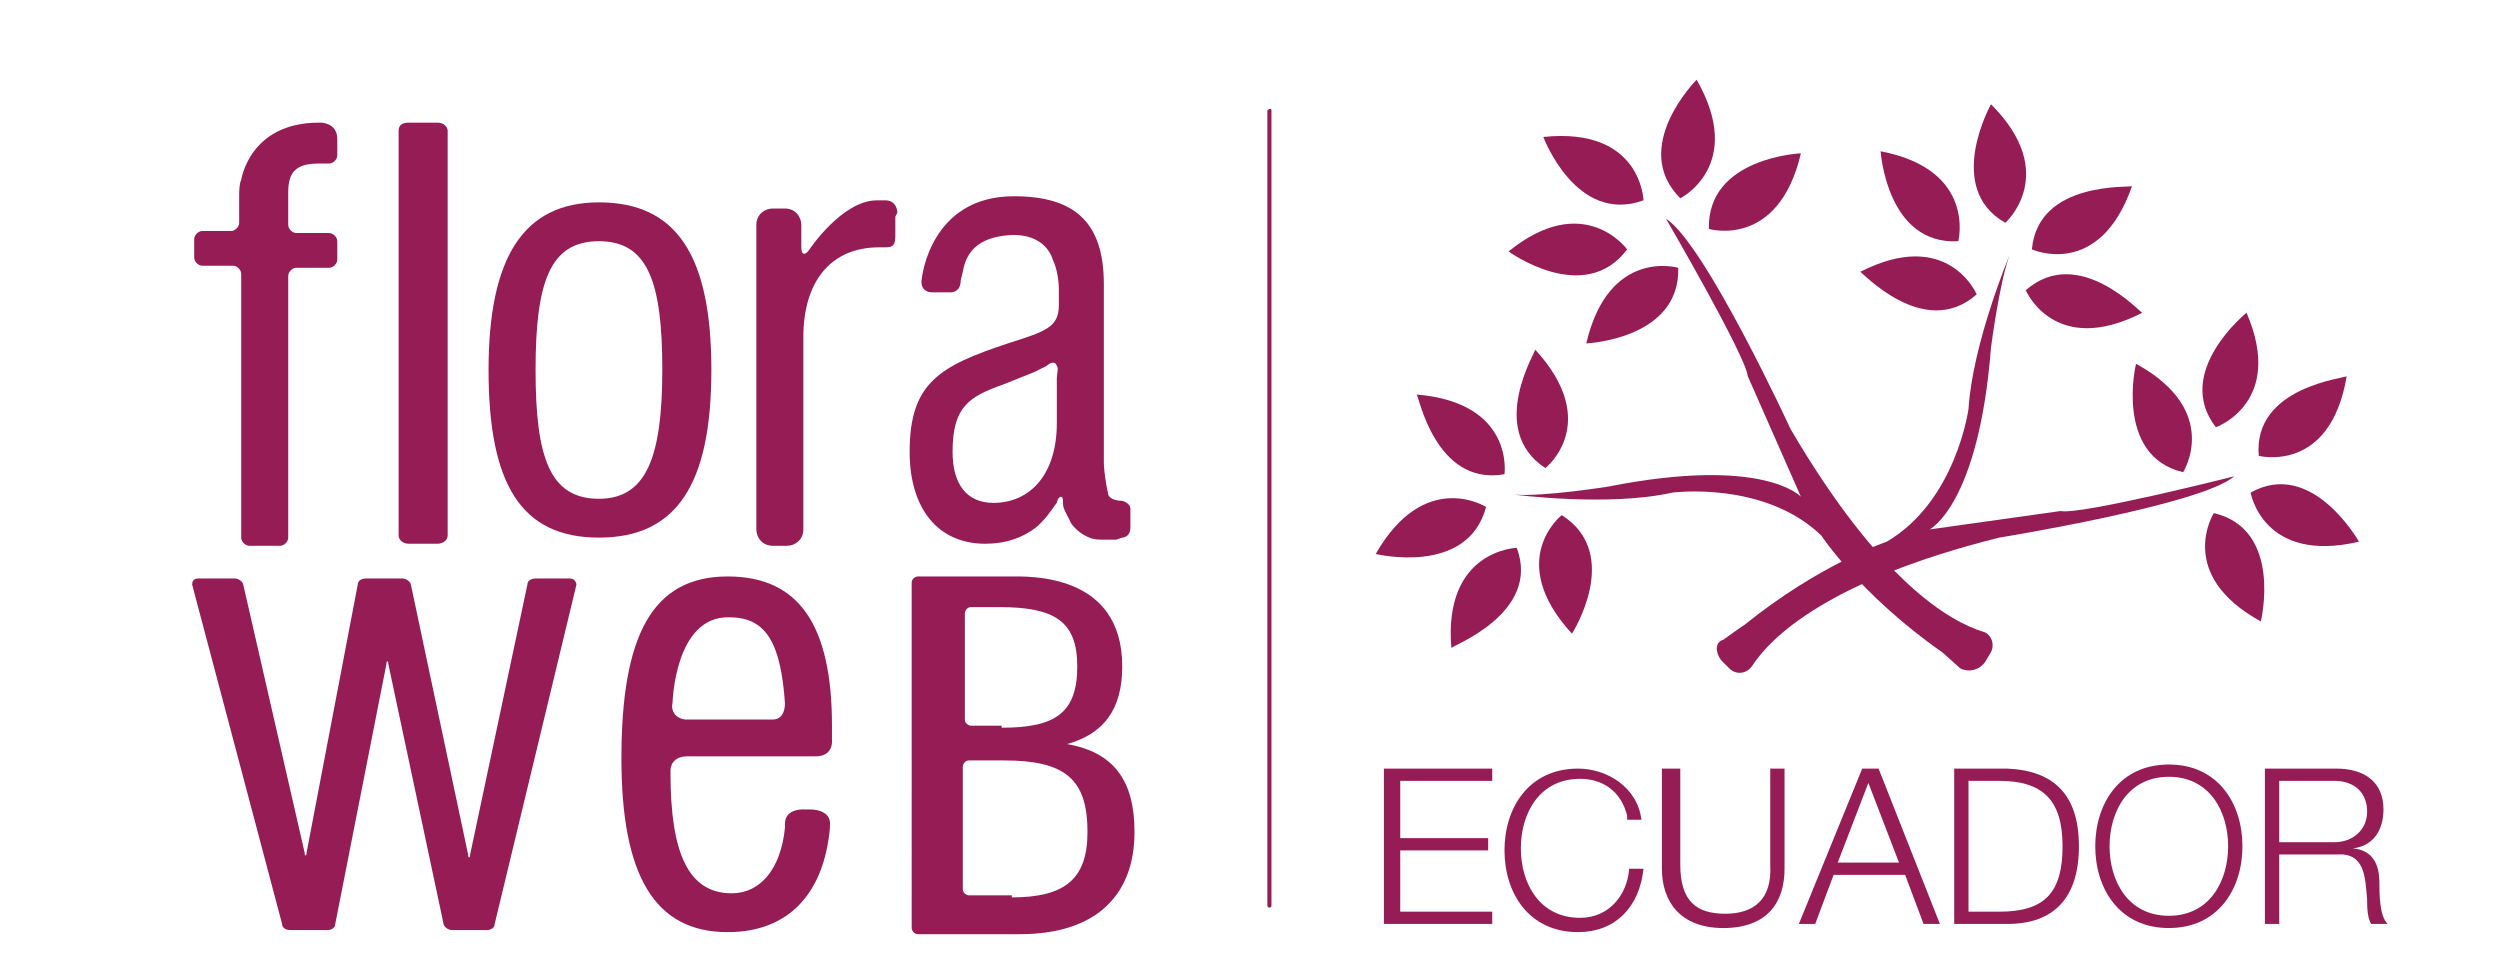 <?xml version="1.0" encoding="utf-8"?>
<!-- Generator: Adobe Illustrator 21.0.0, SVG Export Plug-In . SVG Version: 6.00 Build 0)  -->
<svg version="1.1" id="Capa_1" xmlns="http://www.w3.org/2000/svg" xmlns:xlink="http://www.w3.org/1999/xlink" x="0px" y="0px"
	 viewBox="0 0 122.3 47.8" style="enable-background:new 0 0 122.3 47.8;" xml:space="preserve">
<style type="text/css">
	.st0{fill:#961C56;}
</style>
<g>
	<path class="st0" d="M67.7,37.6H73v0.6h-4.5V41h4.3v0.6h-4.3v3H73v0.6h-5.3V37.6z"/>
	<path class="st0" d="M79.6,39.9c-0.3-1.2-1.2-1.8-2.3-1.8c-2,0-2.9,1.7-2.9,3.4s0.9,3.4,2.9,3.4c1.4,0,2.3-1.1,2.4-2.4h0.7
		c-0.2,1.9-1.4,3.1-3.2,3.1c-2.4,0-3.6-1.9-3.6-4s1.2-4,3.6-4c1.4,0,2.9,0.9,3.1,2.5h-0.7V39.9z"/>
	<path class="st0" d="M81.5,37.6h0.7v4.7c0,1.8,0.8,2.4,2.2,2.4c1.4,0,2.3-0.7,2.2-2.4v-4.7h0.7v4.9c0,1.6-0.8,2.9-3,2.9
		c-2.1,0-3-1.3-3-2.9v-4.9H81.5z"/>
	<path class="st0" d="M91.1,37.6h0.8l3,7.6h-0.8l-0.9-2.4h-3.5l-0.9,2.4H88L91.1,37.6z M89.9,42.2h3l-1.5-3.9L89.9,42.2z"/>
	<path class="st0" d="M95.6,37.6h2.6c2.3,0.1,3.5,1.3,3.5,3.8s-1.2,3.8-3.5,3.8h-2.6V37.6z M96.3,44.6h1.5c2.2,0,3.1-0.9,3.1-3.2
		s-1-3.2-3.1-3.2h-1.5V44.6z"/>
	<path class="st0" d="M106.1,37.4c2.4,0,3.6,1.9,3.6,4s-1.2,4-3.6,4s-3.6-1.9-3.6-4S103.7,37.4,106.1,37.4z M106.1,44.8
		c2,0,2.9-1.7,2.9-3.4s-0.9-3.4-2.9-3.4s-2.9,1.7-2.9,3.4S104.1,44.8,106.1,44.8z"/>
	<path class="st0" d="M110.8,37.6h3.5c1.3,0,2.3,0.6,2.3,2c0,1-0.5,1.8-1.5,1.9l0,0c1,0.1,1.3,0.8,1.3,1.7c0,0.5,0,1.6,0.4,2H116
		c-0.2-0.3-0.2-0.9-0.2-1.2c-0.1-1.1-0.1-2.3-1.5-2.2h-2.8v3.4h-0.7V37.6z M111.5,41.2h2.7c0.9,0,1.6-0.6,1.6-1.5s-0.6-1.5-1.6-1.5
		h-2.7V41.2z"/>
</g>
<g>
	<path class="st0" d="M62,5.4v38.9c0,0.1,0.1,0.1,0.1,0.1c0.1,0,0.1-0.1,0.1-0.1V5.4C62.2,5.3,62.1,5.3,62,5.4L62,5.4z"/>
</g>
<path class="st0" d="M15.7,6c0,0,0.8,0,0.8,0.8v0.3v0.5c0,0.2-0.2,0.4-0.4,0.4c0,0-0.2,0-0.5,0c-1.1,0-1.5,0.4-1.5,1.4V11
	c0,0.2,0.2,0.4,0.4,0.4h1.6c0.2,0,0.4,0.2,0.4,0.4v0.9c0,0.2-0.2,0.4-0.4,0.4h-1.6c-0.2,0-0.4,0.2-0.4,0.4v12.8
	c0,0.2-0.2,0.4-0.4,0.4h-1.5c-0.2,0-0.4-0.2-0.4-0.4V13.4c0-0.2-0.2-0.4-0.4-0.4H9.9c-0.2,0-0.4-0.2-0.4-0.4v-0.9
	c0-0.2,0.2-0.4,0.4-0.4h1.4c0.2,0,0.4-0.2,0.4-0.4V9.6c0-0.2,0-0.6,0.1-0.8c0,0,0.4-2.8,3.8-2.8H15.7z"/>
<g>
	<path class="st0" d="M44.6,28.5c0-0.2,0.2-0.3,0.3-0.3h4.5c0.9,0,5.5-0.2,5.5,4.4c0,2.1-0.9,3.3-2.7,3.8c2.3,0.4,3.3,1.8,3.3,4.3
		c0,3.2-2,5-5.6,5h-5c-0.2,0-0.3-0.2-0.3-0.3V28.5z M49,35.6c2.6,0,3.7-0.7,3.7-3c0-2.2-1.1-2.9-3.8-2.9h-1.4
		c-0.2,0-0.3,0.2-0.3,0.3v5.2c0,0.2,0.2,0.3,0.3,0.3H49V35.6z M49.5,43.9c2.6,0,3.7-0.9,3.7-3.2c0-2.6-1.1-3.5-4.1-3.5h-1.7
		c-0.2,0-0.3,0.2-0.3,0.3v6c0,0.2,0.2,0.3,0.3,0.3h2.1V43.9z"/>
	<g>
		<g>
			<path class="st0" d="M9.4,28.6c0-0.2,0.1-0.3,0.3-0.3h1.8c0.2,0,0.4,0.2,0.4,0.3l3,13.1c0,0.2,0.1,0.2,0.1,0l2.5-13.1
				c0-0.2,0.2-0.3,0.4-0.3h1.8c0.2,0,0.4,0.2,0.4,0.3l2.8,13.2c0,0.2,0.1,0.2,0.1,0l2.8-13.2c0-0.2,0.2-0.3,0.4-0.3h1.7
				c0.2,0,0.3,0.2,0.3,0.3l-4,16.6c0,0.2-0.2,0.3-0.4,0.3h-1.7c-0.2,0-0.4-0.2-0.4-0.3L19,32.5c0-0.2-0.1-0.2-0.1,0l-2.5,12.7
				c0,0.2-0.2,0.3-0.4,0.3h-1.8c-0.2,0-0.4-0.1-0.4-0.3L9.4,28.6z"/>
		</g>
	</g>
	<path class="st0" d="M33.6,37h5.7h0.6c0.9,0,0.8-0.8,0.8-0.8v-0.7c0-4.9-1.6-7.3-5.1-7.3c-3.7,0-5.2,2.9-5.2,8.9
		c0,5.7,1.6,8.5,5.2,8.5c2.9,0,4.7-1.8,5-5.1v-0.1c0.1-0.8-0.9-0.8-0.9-0.8h-0.3c0,0-1-0.1-1,0.7v0.2c-0.2,2-1.2,3.2-2.6,3.2
		c-2.1,0-3-1.9-3-5.9c0-0.1,0-0.1,0-0.1C32.8,37.3,33.1,37,33.6,37z M32.9,34.4c0,0,0.1-4.3,2.8-4.2c1.8,0,2.5,1.3,2.7,4.2
		c0,0.1,0,0.8-0.6,0.8h-4.2C33.1,35.2,32.8,34.8,32.9,34.4z"/>
</g>
<path class="st0" d="M19.5,6.4C19.5,6.1,19.7,6,20,6h1.4c0.3,0,0.5,0.2,0.5,0.4v19.8c0,0.2-0.2,0.4-0.5,0.4H20
	c-0.3,0-0.5-0.2-0.5-0.4V6.4z"/>
<path class="st0" d="M55.3,24.9c0-0.3-0.4-0.4-0.4-0.4c-0.3,0-0.7-0.1-0.7-0.4C54.1,23.7,54,23,54,22.6v-8.7c0-3-1.4-4.3-4.4-4.3
	c-4.1,0-4.5,4-4.5,4c-0.1,0.4,0.1,0.7,0.5,0.7h0.8c0,0,0.6,0.1,0.6-0.6l0.1-0.4c0.2-1.2,1-1.7,2.3-1.8c1.8-0.1,2.1,1.2,2.1,1.2
	c0.2,0.4,0.3,1,0.3,1.5v0.7c0,1.1-0.6,1.3-2.5,1.9c-3.3,1.1-4.8,1.9-4.8,5.3c0,2.8,1.4,4.5,3.7,4.5c1,0,1.9-0.3,2.6-0.9
	c0.2-0.2,0.4-0.4,0.6-0.7c0.1-0.1,0.2-0.3,0.3-0.4c0-0.1,0.1-0.3,0.2-0.3c0.1,0,0.1,0.2,0.1,0.2c0,0.2,0,0.3,0.1,0.5
	s0.2,0.4,0.3,0.6c0.2,0.3,0.6,0.6,0.9,0.7c0.2,0.1,0.5,0.1,0.7,0.1s0.4,0,0.6,0l0.3-0.1c0,0,0.4,0,0.4-0.5v-0.2v-0.2L55.3,24.9z
	 M51.7,18.5c0,0.5,0,1.1,0,1.6c0,0.2,0,0.4,0,0.6c0,2.5-1.3,3.9-3.1,3.9c-1.3,0-2-0.9-2-2.5c0-2.2,0.8-2.7,2.5-3.3
	c0.5-0.2,1-0.4,1.5-0.6c0.2-0.1,0.4-0.2,0.6-0.3c0.1-0.1,0.4-0.3,0.5,0C51.8,18,51.7,18.3,51.7,18.5z"/>
<path class="st0" d="M43.9,10.4c0,0,0-0.6-0.6-0.6h-0.4c-1.7,0-3.3,2.4-3.3,2.4c-0.2,0.3-0.4,0.3-0.4-0.1V11c0-0.4-0.3-0.8-0.8-0.8
	h-0.6c-0.4,0-0.8,0.3-0.8,0.8v14.9c0,0.4,0.3,0.8,0.8,0.8h0.7c0.4,0,0.8-0.3,0.8-0.8v-9.4c0-2.8,1.4-4.4,3.7-4.4c0.3,0,0.3,0,0.3,0
	c0.4,0,0.5-0.1,0.5-0.6v-0.9L43.9,10.4z"/>
<path class="st0" d="M29.3,9.9c3.8,0,5.5,2.6,5.5,8.2s-1.7,8.2-5.5,8.2s-5.4-2.6-5.4-8.2C23.9,12.6,25.6,9.9,29.3,9.9z M29.3,24.4
	c2.3,0,3.1-2,3.1-6.3s-0.7-6.3-3.1-6.3s-3.1,2-3.1,6.3C26.2,22.4,26.9,24.4,29.3,24.4z"/>
<g>
	<path class="st0" d="M84.2,32.3l0.4,0.4c0.3,0.3,0.8,0.3,1.1-0.1c0.9-1.4,3.7-4.2,12.1-6.3c0,0,9.9-1.6,11.5-3c0,0-7.5,1.9-8.5,1.7
		l-6.4,0.9c0,0,2.4-1.2,3-8.9c0,0,0.4-3.1,0.9-4.5c0,0-1.8,4.3-2,7.5c0,0-0.6,4.5-4,6.5c0,0-3.3,1.1-7,4.1c0,0,0.1-0.1-1,0.7
		C83.9,31.4,83.9,31.9,84.2,32.3z"/>
	<path class="st0" d="M96.7,14.4c0,0-1.4-3.3-5.7-1.1C91,13.2,94.1,16.7,96.7,14.4z"/>
	<path class="st0" d="M95.8,11.8c0,0,0.9-3.5-3.8-4.4C92,7.4,92.3,12,95.8,11.8z"/>
	<path class="st0" d="M98.1,10.9c0,0,2.7-2.4-0.7-5.8C97.4,5.1,95.1,9.2,98.1,10.9z"/>
	<path class="st0" d="M99.4,12.2c0,0,3.3,1.5,4.9-3.1C104.3,9.2,99.7,8.8,99.4,12.2z"/>
	<path class="st0" d="M99.1,14.2c0,0,1.4,3.3,5.7,1.1C104.8,15.4,101.7,11.9,99.1,14.2z"/>
	<path class="st0" d="M106.8,23.1c0,0,1.9-3-2.3-5.3C104.5,17.7,103.4,22.3,106.8,23.1z"/>
	<path class="st0" d="M108.4,20.9c0,0,3.4-1.2,1.5-5.6C109.9,15.3,106.3,18.2,108.4,20.9z"/>
	<path class="st0" d="M110.5,22.3c0,0,3.5,0.9,4.3-3.9C114.8,18.5,110.2,18.9,110.5,22.3z"/>
	<path class="st0" d="M110.1,24.1c0,0,0.6,3.5,5.3,2.4C115.4,26.5,113.1,22.4,110.1,24.1z"/>
	<path class="st0" d="M108.3,25.1c0,0-1.9,3,2.3,5.3C110.6,30.4,111.7,25.9,108.3,25.1z"/>
</g>
<g>
	<path class="st0" d="M97.1,32.4l0.3-0.5c0.2-0.4,0-0.9-0.4-1c-1.6-0.5-5-2.4-9.4-9.9c0,0-4.2-9.1-6.1-10.3c0,0,3.9,6.7,4,7.7
		l2.6,5.9c0,0-1.8-2-9.4-0.5c0,0-3.1,0.5-4.6,0.4c0,0,4.6,0.6,7.7-0.1c0,0,4.5-0.6,7.3,2.1c0,0,1.9,2.9,5.9,5.7c0,0-0.1-0.1,0.9,0.8
		C96.3,32.9,96.8,32.8,97.1,32.4z"/>
	<path class="st0" d="M76.4,25.2c0,0-2.8,2.2,0.5,5.8C76.9,31,79.4,27.1,76.4,25.2z"/>
	<path class="st0" d="M74.2,26.8c0,0-3.6,0.1-3.2,4.9C71,31.6,75.4,30,74.2,26.8z"/>
	<path class="st0" d="M72.7,24.8c0,0-3-1.9-5.4,2.3C67.3,27.1,71.8,28.2,72.7,24.8z"/>
	<path class="st0" d="M73.6,23.2c0,0,0.5-3.5-4.3-3.9C69.4,19.3,70.2,23.8,73.6,23.2z"/>
	<path class="st0" d="M75.6,22.9c0,0,2.8-2.2-0.5-5.8C75.2,17.1,72.7,21,75.6,22.9z"/>
	<path class="st0" d="M82.1,13.1c0,0-3.4-1-4.5,3.7C77.6,16.8,82.2,16.6,82.1,13.1z"/>
	<path class="st0" d="M79.6,12.2c0,0-2.1-2.9-5.8,0.1C73.8,12.3,77.5,15,79.6,12.2z"/>
	<path class="st0" d="M80.4,9.8c0,0-0.1-3.6-4.9-3.1C75.5,6.7,77.1,11,80.4,9.8z"/>
	<path class="st0" d="M82.2,9.7c0,0,3.2-1.6,0.8-5.8C83,3.9,79.7,7.2,82.2,9.7z"/>
	<path class="st0" d="M83.6,11.2c0,0,3.4,1,4.5-3.7C88.1,7.5,83.5,7.7,83.6,11.2z"/>
</g>
</svg>
